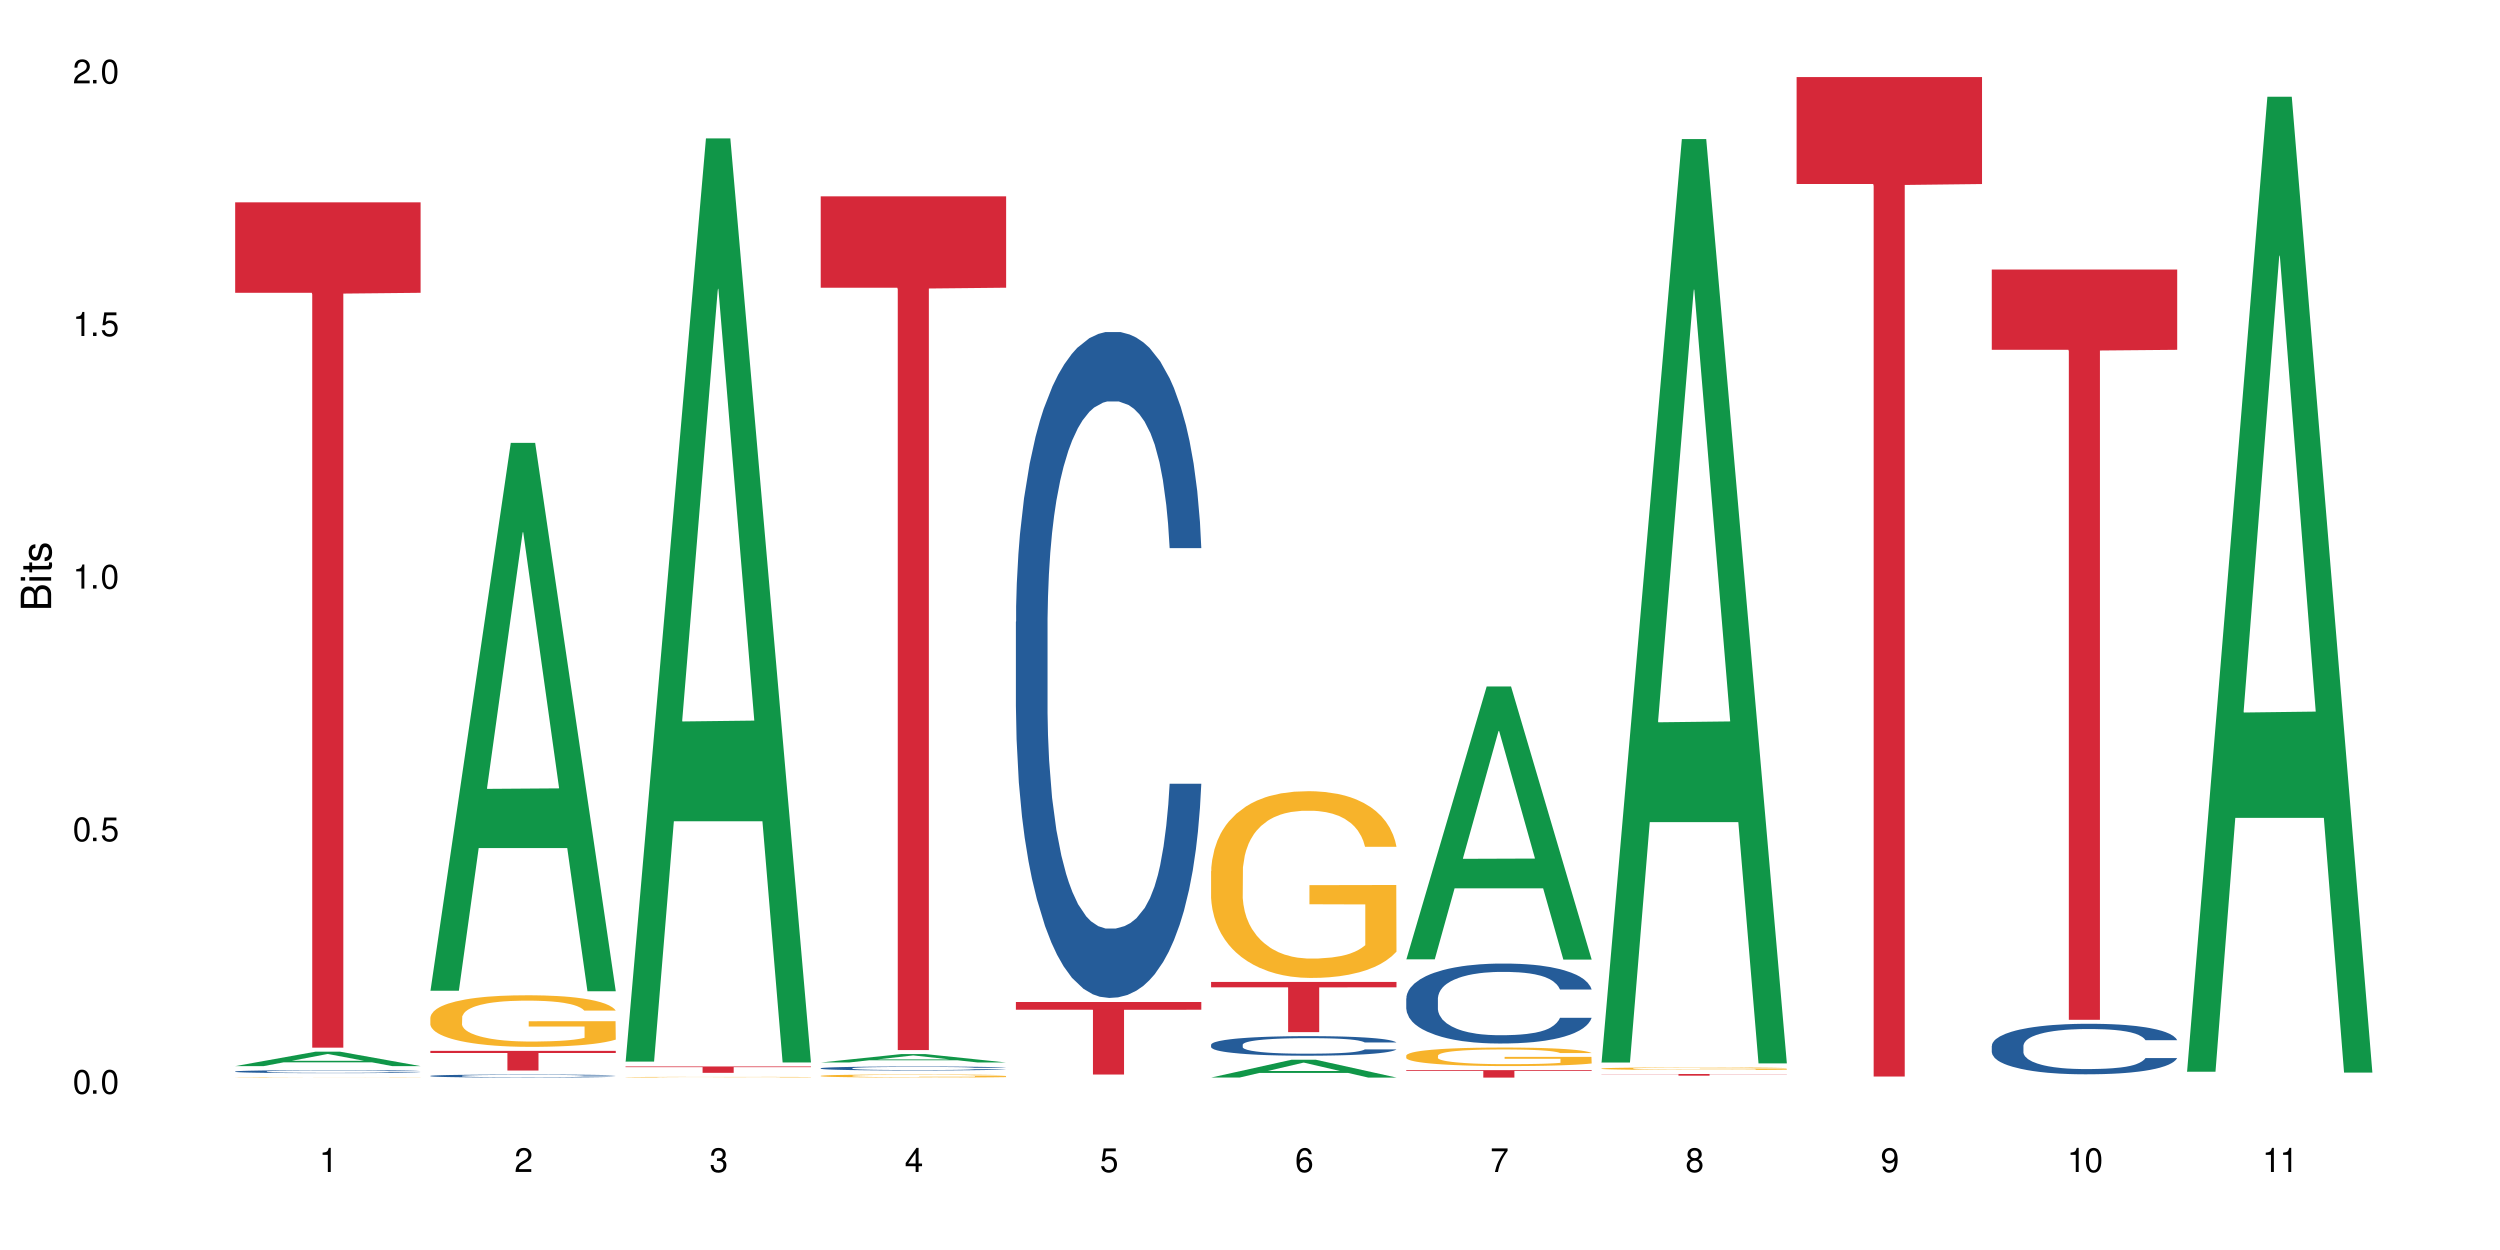 <?xml version="1.0" encoding="UTF-8"?>
<svg xmlns="http://www.w3.org/2000/svg" xmlns:xlink="http://www.w3.org/1999/xlink" width="720" height="360" viewBox="0 0 720 360">
<defs>
<g>
<g id="glyph-0-0">
</g>
<g id="glyph-0-1">
<path d="M 2.641 -6.938 C 2 -6.938 1.422 -6.656 1.078 -6.172 C 0.641 -5.562 0.406 -4.641 0.406 -3.359 C 0.406 -1.016 1.188 0.219 2.641 0.219 C 4.078 0.219 4.859 -1.016 4.859 -3.297 C 4.859 -4.641 4.656 -5.547 4.203 -6.172 C 3.844 -6.656 3.281 -6.938 2.641 -6.938 Z M 2.641 -6.188 C 3.547 -6.188 4 -5.25 4 -3.375 C 4 -1.406 3.562 -0.484 2.625 -0.484 C 1.734 -0.484 1.281 -1.438 1.281 -3.344 C 1.281 -5.25 1.734 -6.188 2.641 -6.188 Z M 2.641 -6.188 "/>
</g>
<g id="glyph-0-2">
<path d="M 1.828 -1 L 0.828 -1 L 0.828 0 L 1.828 0 Z M 1.828 -1 "/>
</g>
<g id="glyph-0-3">
<path d="M 4.562 -6.797 L 1.062 -6.797 L 0.547 -3.094 L 1.328 -3.094 C 1.719 -3.562 2.047 -3.734 2.578 -3.734 C 3.484 -3.734 4.062 -3.109 4.062 -2.094 C 4.062 -1.125 3.484 -0.531 2.578 -0.531 C 1.828 -0.531 1.375 -0.906 1.188 -1.672 L 0.328 -1.672 C 0.453 -1.109 0.547 -0.844 0.75 -0.594 C 1.125 -0.078 1.828 0.219 2.594 0.219 C 3.969 0.219 4.922 -0.781 4.922 -2.219 C 4.922 -3.562 4.031 -4.484 2.719 -4.484 C 2.25 -4.484 1.859 -4.359 1.469 -4.062 L 1.734 -5.969 L 4.562 -5.969 Z M 4.562 -6.797 "/>
</g>
<g id="glyph-0-4">
<path d="M 2.484 -4.938 L 2.484 0 L 3.328 0 L 3.328 -6.938 L 2.766 -6.938 C 2.469 -5.875 2.281 -5.734 0.984 -5.562 L 0.984 -4.938 Z M 2.484 -4.938 "/>
</g>
<g id="glyph-0-5">
<path d="M 4.859 -0.828 L 1.281 -0.828 C 1.359 -1.406 1.672 -1.781 2.5 -2.281 L 3.469 -2.828 C 4.406 -3.344 4.906 -4.062 4.906 -4.906 C 4.906 -5.484 4.672 -6.031 4.266 -6.406 C 3.859 -6.766 3.375 -6.938 2.719 -6.938 C 1.859 -6.938 1.219 -6.625 0.844 -6.031 C 0.609 -5.672 0.5 -5.234 0.484 -4.531 L 1.328 -4.531 C 1.359 -5.016 1.406 -5.281 1.531 -5.516 C 1.75 -5.938 2.188 -6.203 2.703 -6.203 C 3.469 -6.203 4.031 -5.641 4.031 -4.891 C 4.031 -4.344 3.719 -3.859 3.125 -3.516 L 2.234 -3 C 0.812 -2.172 0.406 -1.531 0.328 -0.016 L 4.859 -0.016 Z M 4.859 -0.828 "/>
</g>
<g id="glyph-0-6">
<path d="M 2.125 -3.188 L 2.578 -3.188 C 3.5 -3.188 3.984 -2.766 3.984 -1.922 C 3.984 -1.062 3.469 -0.531 2.594 -0.531 C 1.656 -0.531 1.203 -1 1.156 -2.016 L 0.312 -2.016 C 0.344 -1.453 0.438 -1.094 0.609 -0.781 C 0.953 -0.109 1.625 0.219 2.547 0.219 C 3.953 0.219 4.859 -0.625 4.859 -1.938 C 4.859 -2.828 4.516 -3.297 3.703 -3.594 C 4.344 -3.844 4.656 -4.328 4.656 -5.031 C 4.656 -6.219 3.875 -6.938 2.578 -6.938 C 1.203 -6.938 0.484 -6.172 0.453 -4.703 L 1.297 -4.703 C 1.312 -5.125 1.344 -5.359 1.453 -5.578 C 1.641 -5.969 2.062 -6.203 2.594 -6.203 C 3.344 -6.203 3.797 -5.75 3.797 -5 C 3.797 -4.516 3.609 -4.219 3.25 -4.047 C 3.016 -3.953 2.703 -3.922 2.125 -3.906 Z M 2.125 -3.188 "/>
</g>
<g id="glyph-0-7">
<path d="M 3.141 -1.672 L 3.141 0 L 3.984 0 L 3.984 -1.672 L 4.984 -1.672 L 4.984 -2.438 L 3.984 -2.438 L 3.984 -6.938 L 3.359 -6.938 L 0.266 -2.578 L 0.266 -1.672 Z M 3.141 -2.438 L 1 -2.438 L 3.141 -5.5 Z M 3.141 -2.438 "/>
</g>
<g id="glyph-0-8">
<path d="M 4.781 -5.125 C 4.609 -6.266 3.891 -6.938 2.844 -6.938 C 2.094 -6.938 1.422 -6.578 1.031 -5.953 C 0.594 -5.266 0.406 -4.422 0.406 -3.172 C 0.406 -2 0.578 -1.25 0.984 -0.641 C 1.359 -0.078 1.953 0.219 2.703 0.219 C 3.984 0.219 4.922 -0.75 4.922 -2.094 C 4.922 -3.375 4.062 -4.281 2.844 -4.281 C 2.172 -4.281 1.641 -4.031 1.281 -3.516 C 1.281 -5.234 1.828 -6.188 2.797 -6.188 C 3.391 -6.188 3.797 -5.797 3.938 -5.125 Z M 2.734 -3.531 C 3.547 -3.531 4.062 -2.953 4.062 -2.031 C 4.062 -1.156 3.484 -0.531 2.703 -0.531 C 1.922 -0.531 1.328 -1.188 1.328 -2.078 C 1.328 -2.938 1.906 -3.531 2.734 -3.531 Z M 2.734 -3.531 "/>
</g>
<g id="glyph-0-9">
<path d="M 4.984 -6.797 L 0.438 -6.797 L 0.438 -5.969 L 4.109 -5.969 C 2.5 -3.656 1.828 -2.234 1.328 0 L 2.219 0 C 2.594 -2.172 3.453 -4.047 4.984 -6.094 Z M 4.984 -6.797 "/>
</g>
<g id="glyph-0-10">
<path d="M 3.75 -3.656 C 4.469 -4.094 4.688 -4.438 4.688 -5.078 C 4.688 -6.172 3.844 -6.938 2.641 -6.938 C 1.438 -6.938 0.594 -6.172 0.594 -5.094 C 0.594 -4.438 0.812 -4.094 1.516 -3.656 C 0.734 -3.266 0.359 -2.703 0.359 -1.922 C 0.359 -0.656 1.281 0.219 2.641 0.219 C 3.984 0.219 4.922 -0.656 4.922 -1.922 C 4.922 -2.703 4.531 -3.266 3.75 -3.656 Z M 2.641 -6.188 C 3.359 -6.188 3.812 -5.75 3.812 -5.062 C 3.812 -4.406 3.344 -3.984 2.641 -3.984 C 1.922 -3.984 1.453 -4.406 1.453 -5.078 C 1.453 -5.75 1.922 -6.188 2.641 -6.188 Z M 2.641 -3.266 C 3.484 -3.266 4.062 -2.719 4.062 -1.906 C 4.062 -1.078 3.484 -0.531 2.625 -0.531 C 1.797 -0.531 1.219 -1.094 1.219 -1.906 C 1.219 -2.719 1.781 -3.266 2.641 -3.266 Z M 2.641 -3.266 "/>
</g>
<g id="glyph-0-11">
<path d="M 0.516 -1.578 C 0.672 -0.453 1.406 0.219 2.438 0.219 C 3.188 0.219 3.859 -0.141 4.266 -0.766 C 4.688 -1.453 4.891 -2.297 4.891 -3.547 C 4.891 -4.719 4.703 -5.453 4.312 -6.078 C 3.938 -6.641 3.344 -6.938 2.594 -6.938 C 1.297 -6.938 0.359 -5.969 0.359 -4.625 C 0.359 -3.344 1.234 -2.453 2.453 -2.453 C 3.094 -2.453 3.578 -2.672 4.016 -3.203 C 4 -1.484 3.469 -0.531 2.5 -0.531 C 1.906 -0.531 1.484 -0.906 1.359 -1.578 Z M 2.578 -6.203 C 3.375 -6.203 3.969 -5.531 3.969 -4.641 C 3.969 -3.797 3.391 -3.188 2.547 -3.188 C 1.734 -3.188 1.234 -3.766 1.234 -4.688 C 1.234 -5.562 1.797 -6.203 2.578 -6.203 Z M 2.578 -6.203 "/>
</g>
<g id="glyph-1-0">
</g>
<g id="glyph-1-1">
<path d="M 0 -0.953 L 0 -4.891 C 0 -5.719 -0.234 -6.344 -0.734 -6.797 C -1.188 -7.234 -1.812 -7.469 -2.5 -7.469 C -3.547 -7.469 -4.188 -7 -4.625 -5.875 C -4.984 -6.688 -5.625 -7.094 -6.531 -7.094 C -7.172 -7.094 -7.734 -6.859 -8.141 -6.391 C -8.562 -5.922 -8.75 -5.344 -8.75 -4.5 L -8.75 -0.953 Z M -4.984 -2.062 L -7.766 -2.062 L -7.766 -4.219 C -7.766 -4.844 -7.688 -5.203 -7.453 -5.5 C -7.219 -5.812 -6.859 -5.969 -6.375 -5.969 C -5.891 -5.969 -5.531 -5.812 -5.297 -5.5 C -5.062 -5.203 -4.984 -4.844 -4.984 -4.219 Z M -0.984 -2.062 L -4 -2.062 L -4 -4.781 C -4 -5.766 -3.438 -6.359 -2.484 -6.359 C -1.547 -6.359 -0.984 -5.766 -0.984 -4.781 Z M -0.984 -2.062 "/>
</g>
<g id="glyph-1-2">
<path d="M -6.281 -1.797 L -6.281 -0.797 L 0 -0.797 L 0 -1.797 Z M -8.75 -1.797 L -8.75 -0.797 L -7.484 -0.797 L -7.484 -1.797 Z M -8.75 -1.797 "/>
</g>
<g id="glyph-1-3">
<path d="M -6.281 -3.047 L -6.281 -2.016 L -8.016 -2.016 L -8.016 -1.016 L -6.281 -1.016 L -6.281 -0.172 L -5.469 -0.172 L -5.469 -1.016 L -0.719 -1.016 C -0.078 -1.016 0.281 -1.453 0.281 -2.234 C 0.281 -2.5 0.25 -2.719 0.188 -3.047 L -0.641 -3.047 C -0.609 -2.906 -0.594 -2.766 -0.594 -2.562 C -0.594 -2.141 -0.719 -2.016 -1.156 -2.016 L -5.469 -2.016 L -5.469 -3.047 Z M -6.281 -3.047 "/>
</g>
<g id="glyph-1-4">
<path d="M -4.531 -5.25 C -5.766 -5.25 -6.469 -4.422 -6.469 -2.969 C -6.469 -1.516 -5.719 -0.562 -4.547 -0.562 C -3.562 -0.562 -3.094 -1.062 -2.734 -2.562 L -2.516 -3.484 C -2.344 -4.188 -2.094 -4.469 -1.641 -4.469 C -1.047 -4.469 -0.641 -3.875 -0.641 -3 C -0.641 -2.453 -0.797 -2 -1.062 -1.75 C -1.25 -1.594 -1.422 -1.531 -1.875 -1.469 L -1.875 -0.406 C -0.422 -0.453 0.281 -1.266 0.281 -2.922 C 0.281 -4.5 -0.5 -5.516 -1.719 -5.516 C -2.656 -5.516 -3.172 -4.984 -3.469 -3.734 L -3.703 -2.766 C -3.891 -1.953 -4.156 -1.609 -4.594 -1.609 C -5.188 -1.609 -5.547 -2.125 -5.547 -2.938 C -5.547 -3.75 -5.203 -4.172 -4.531 -4.203 Z M -4.531 -5.25 "/>
</g>
</g>
</defs>
<rect x="-72" y="-36" width="864" height="432" fill="rgb(100%, 100%, 100%)" fill-opacity="1"/>
<path fill-rule="nonzero" fill="rgb(6.275%, 58.824%, 28.235%)" fill-opacity="1" d="M 67.73 307.039 L 67.789 307.035 L 90.895 302.879 L 97.91 302.879 L 121.133 307.043 L 112.973 307.043 L 107.152 305.957 L 81.652 305.957 L 75.945 307.039 L 67.73 307.039 L 84.105 305.508 L 104.816 305.504 L 94.488 303.559 L 94.375 303.555 L 94.262 303.566 L 84.047 305.504 L 84.105 305.508 Z M 67.73 307.039 "/>
<path fill-rule="nonzero" fill="rgb(14.51%, 36.078%, 60%)" fill-opacity="1" d="M 67.73 308.578 L 67.797 308.578 L 67.797 308.559 L 67.992 308.531 L 68.449 308.492 L 68.902 308.465 L 70.074 308.418 L 71.703 308.371 L 73.398 308.34 L 74.633 308.316 L 75.742 308.301 L 78.281 308.273 L 79.91 308.258 L 81.668 308.242 L 83.816 308.23 L 85.379 308.223 L 88.895 308.211 L 91.5 308.203 L 93.52 308.199 L 97.883 308.199 L 100.488 308.203 L 102.375 308.207 L 104.461 308.215 L 106.219 308.223 L 109.281 308.238 L 112.016 308.262 L 113.254 308.273 L 115.207 308.301 L 116.703 308.324 L 117.746 308.344 L 118.918 308.371 L 119.961 308.41 L 120.742 308.449 L 121.133 308.484 L 112.016 308.484 L 111.559 308.453 L 111.039 308.426 L 110.062 308.395 L 109.086 308.371 L 107.715 308.348 L 106.48 308.332 L 104.785 308.316 L 103.289 308.309 L 101.727 308.301 L 100.227 308.297 L 97.363 308.293 L 92.805 308.293 L 90.262 308.301 L 88.895 308.305 L 86.941 308.316 L 85.574 308.328 L 83.945 308.344 L 82.84 308.355 L 81.473 308.375 L 80.496 308.395 L 79.387 308.422 L 78.738 308.441 L 78.152 308.465 L 77.629 308.488 L 77.238 308.52 L 76.977 308.547 L 76.848 308.574 L 76.848 308.699 L 76.977 308.727 L 77.305 308.762 L 78.152 308.809 L 79.387 308.852 L 80.82 308.887 L 82.188 308.91 L 82.969 308.922 L 84.012 308.934 L 85.641 308.949 L 87.984 308.965 L 89.352 308.973 L 91.438 308.977 L 93.586 308.98 L 96.449 308.98 L 98.988 308.977 L 100.684 308.973 L 102.441 308.969 L 104.852 308.953 L 106.348 308.941 L 107.652 308.926 L 108.629 308.91 L 109.281 308.898 L 110.258 308.875 L 111.039 308.848 L 111.625 308.82 L 112.016 308.793 L 121.133 308.793 L 120.742 308.824 L 120.156 308.855 L 119.57 308.879 L 118.656 308.906 L 117.613 308.93 L 116.117 308.957 L 114.879 308.977 L 113.254 308.996 L 111.754 309.012 L 110.125 309.023 L 107.715 309.039 L 106.152 309.047 L 104.461 309.055 L 102.441 309.062 L 99.902 309.066 L 97.168 309.07 L 91.891 309.07 L 89.871 309.066 L 87.203 309.059 L 83.883 309.047 L 81.473 309.031 L 79.582 309.016 L 77.957 309 L 76.133 308.977 L 73.789 308.941 L 72.355 308.914 L 71.379 308.895 L 70.27 308.863 L 69.488 308.836 L 68.578 308.789 L 67.926 308.734 L 67.73 308.691 Z M 67.73 308.578 "/>
<path fill-rule="nonzero" fill="rgb(96.863%, 70.196%, 16.863%)" fill-opacity="1" d="M 67.73 310.277 L 67.797 310.277 L 67.797 310.273 L 68.055 310.27 L 68.707 310.262 L 69.555 310.258 L 70.465 310.254 L 71.051 310.25 L 72.027 310.25 L 72.875 310.246 L 75.023 310.242 L 77.762 310.238 L 79.258 310.234 L 83.359 310.234 L 84.469 310.23 L 106.285 310.23 L 107.91 310.234 L 111.688 310.234 L 113.645 310.238 L 115.207 310.242 L 116.77 310.242 L 118.07 310.246 L 119.18 310.25 L 120.156 310.254 L 120.742 310.258 L 121.133 310.262 L 112.078 310.262 L 111.559 310.258 L 110.973 310.254 L 109.996 310.254 L 108.043 310.246 L 106.219 310.246 L 104.656 310.242 L 87.66 310.242 L 85.836 310.246 L 84.078 310.246 L 82.125 310.25 L 80.82 310.254 L 80.105 310.254 L 79.191 310.258 L 78.543 310.262 L 77.824 310.266 L 77.434 310.266 L 76.914 310.273 L 76.848 310.293 L 77.043 310.297 L 77.434 310.301 L 77.957 310.305 L 78.738 310.309 L 79.52 310.309 L 80.887 310.312 L 82.059 310.316 L 82.969 310.32 L 85.445 310.32 L 87.137 310.324 L 88.895 310.324 L 91.047 310.328 L 104.98 310.328 L 106.676 310.324 L 110.125 310.324 L 111.039 310.32 L 112.145 310.32 L 112.145 310.297 L 96.059 310.297 L 96.059 310.285 L 121.066 310.285 L 121.133 310.324 L 119.766 310.328 L 118.07 310.328 L 116.441 310.332 L 114.75 310.332 L 112.34 310.336 L 107.391 310.336 L 104.656 310.34 L 90.719 310.34 L 88.441 310.336 L 84.273 310.336 L 81.668 310.332 L 79.973 310.332 L 78.215 310.328 L 76.457 310.328 L 74.895 310.324 L 73.852 310.32 L 72.812 310.32 L 71.703 310.316 L 70.66 310.312 L 69.879 310.309 L 69.164 310.305 L 68.645 310.305 L 67.859 310.293 L 67.73 310.293 Z M 67.73 310.277 "/>
<path fill-rule="nonzero" fill="rgb(83.922%, 15.686%, 22.353%)" fill-opacity="1" d="M 67.73 58.266 L 121.133 58.266 L 121.133 84.324 L 98.875 84.555 L 98.875 301.719 L 89.922 301.719 L 89.922 84.781 L 89.793 84.324 L 67.73 84.324 Z M 67.73 58.266 "/>
<path fill-rule="nonzero" fill="rgb(6.275%, 58.824%, 28.235%)" fill-opacity="1" d="M 123.941 285.332 L 124 285.184 L 147.105 127.539 L 154.125 127.539 L 177.344 285.48 L 169.184 285.48 L 163.367 244.25 L 137.863 244.25 L 132.156 285.332 L 123.941 285.332 L 140.316 227.195 L 161.027 227.047 L 150.699 153.344 L 150.586 153.195 L 150.473 153.641 L 140.258 227.047 L 140.316 227.195 Z M 123.941 285.332 "/>
<path fill-rule="nonzero" fill="rgb(14.51%, 36.078%, 60%)" fill-opacity="1" d="M 123.941 309.848 L 124.008 309.848 L 124.008 309.828 L 124.203 309.797 L 124.66 309.762 L 125.113 309.734 L 126.285 309.688 L 127.914 309.641 L 129.609 309.605 L 130.844 309.586 L 131.953 309.57 L 134.492 309.543 L 136.121 309.527 L 137.879 309.512 L 140.027 309.5 L 141.59 309.492 L 145.109 309.48 L 147.711 309.473 L 156.699 309.473 L 158.59 309.477 L 160.672 309.484 L 162.43 309.492 L 165.492 309.508 L 168.227 309.531 L 169.465 309.543 L 171.418 309.57 L 172.914 309.594 L 173.957 309.613 L 175.129 309.641 L 176.172 309.68 L 176.953 309.719 L 177.344 309.754 L 168.227 309.754 L 167.77 309.723 L 167.25 309.695 L 166.273 309.664 L 165.297 309.641 L 163.93 309.617 L 162.691 309.602 L 160.996 309.586 L 159.5 309.578 L 157.938 309.57 L 156.438 309.566 L 153.574 309.562 L 149.016 309.562 L 146.477 309.57 L 145.109 309.574 L 143.152 309.586 L 141.785 309.598 L 140.156 309.613 L 139.051 309.625 L 137.684 309.645 L 136.707 309.664 L 135.598 309.691 L 134.949 309.711 L 134.363 309.734 L 133.84 309.758 L 133.449 309.785 L 133.191 309.816 L 133.059 309.844 L 133.059 309.969 L 133.191 309.996 L 133.516 310.031 L 134.363 310.078 L 135.598 310.121 L 137.031 310.152 L 138.398 310.176 L 139.18 310.188 L 140.223 310.199 L 141.852 310.219 L 144.195 310.234 L 145.562 310.238 L 147.648 310.246 L 149.797 310.25 L 152.66 310.25 L 155.203 310.246 L 156.895 310.242 L 158.652 310.234 L 161.062 310.223 L 162.559 310.207 L 163.863 310.195 L 164.84 310.18 L 165.492 310.168 L 166.469 310.141 L 167.25 310.113 L 167.836 310.086 L 168.227 310.059 L 177.344 310.059 L 176.953 310.09 L 176.367 310.121 L 175.781 310.145 L 174.867 310.172 L 173.828 310.199 L 172.328 310.227 L 171.09 310.242 L 169.465 310.266 L 167.965 310.277 L 166.336 310.293 L 163.93 310.309 L 162.363 310.316 L 160.672 310.324 L 158.652 310.328 L 156.113 310.336 L 153.379 310.34 L 150.84 310.34 L 148.102 310.336 L 146.086 310.336 L 143.414 310.328 L 140.094 310.312 L 137.684 310.297 L 135.793 310.281 L 134.168 310.266 L 132.344 310.246 L 130 310.211 L 128.566 310.184 L 127.59 310.16 L 126.48 310.129 L 125.699 310.102 L 124.789 310.059 L 124.137 310 L 123.941 309.957 Z M 123.941 309.848 "/>
<path fill-rule="nonzero" fill="rgb(96.863%, 70.196%, 16.863%)" fill-opacity="1" d="M 123.941 293.004 L 124.008 292.988 L 124.008 292.719 L 124.27 292.105 L 124.918 291.266 L 125.766 290.574 L 126.676 290.031 L 127.266 289.746 L 128.242 289.34 L 129.086 289.039 L 131.234 288.43 L 133.973 287.859 L 135.469 287.613 L 137.164 287.383 L 139.57 287.125 L 140.68 287.031 L 144.066 286.812 L 147.906 286.68 L 152.141 286.637 L 154.094 286.652 L 156.766 286.703 L 160.41 286.855 L 162.496 286.988 L 164.125 287.125 L 165.816 287.301 L 167.902 287.574 L 169.855 287.898 L 171.418 288.227 L 172.98 288.633 L 174.281 289.066 L 175.391 289.543 L 176.367 290.113 L 176.953 290.586 L 177.344 291.062 L 168.293 291.062 L 167.77 290.586 L 167.184 290.219 L 166.207 289.773 L 165.23 289.445 L 164.254 289.188 L 162.43 288.836 L 160.867 288.617 L 158.914 288.43 L 157.023 288.305 L 154.875 288.227 L 153.574 288.199 L 150.121 288.199 L 146.996 288.293 L 145.172 288.402 L 143.871 288.512 L 142.047 288.715 L 140.941 288.875 L 140.289 288.984 L 138.336 289.406 L 137.031 289.785 L 136.316 290.043 L 135.402 290.453 L 134.754 290.816 L 134.035 291.359 L 133.645 291.77 L 133.125 292.691 L 133.059 295.133 L 133.254 295.648 L 133.645 296.207 L 134.168 296.695 L 134.949 297.211 L 135.73 297.605 L 137.098 298.133 L 138.27 298.488 L 139.18 298.719 L 140.941 299.086 L 141.656 299.207 L 143.348 299.449 L 145.109 299.641 L 147.258 299.805 L 148.883 299.887 L 151.488 299.953 L 154.812 299.953 L 158.719 299.871 L 161.191 299.762 L 162.887 299.652 L 163.992 299.559 L 165.359 299.41 L 166.336 299.273 L 167.25 299.125 L 168.355 298.895 L 168.355 295.648 L 152.27 295.637 L 152.27 294.117 L 177.277 294.102 L 177.344 299.41 L 175.977 299.777 L 174.281 300.129 L 172.656 300.402 L 170.961 300.633 L 168.551 300.891 L 166.598 301.051 L 163.602 301.242 L 160.867 301.363 L 158 301.445 L 155.461 301.488 L 152.465 301.5 L 149.797 301.473 L 146.93 301.391 L 144.652 301.281 L 142.566 301.148 L 140.484 300.973 L 137.879 300.688 L 136.188 300.453 L 134.426 300.172 L 132.668 299.832 L 131.105 299.465 L 130.062 299.18 L 129.023 298.852 L 127.914 298.445 L 126.871 297.984 L 126.09 297.562 L 125.375 297.09 L 124.855 296.641 L 124.332 296.031 L 124.074 295.543 L 123.941 295.121 Z M 123.941 293.004 "/>
<path fill-rule="nonzero" fill="rgb(83.922%, 15.686%, 22.353%)" fill-opacity="1" d="M 123.941 302.656 L 177.344 302.656 L 177.344 303.262 L 155.086 303.27 L 155.086 308.312 L 146.133 308.312 L 146.133 303.273 L 146.004 303.262 L 123.941 303.262 Z M 123.941 302.656 "/>
<path fill-rule="nonzero" fill="rgb(6.275%, 58.824%, 28.235%)" fill-opacity="1" d="M 180.152 305.734 L 180.211 305.484 L 203.316 39.863 L 210.336 39.863 L 233.555 305.984 L 225.395 305.984 L 219.578 236.516 L 194.074 236.516 L 188.371 305.734 L 180.152 305.734 L 196.527 207.781 L 217.238 207.531 L 206.91 83.34 L 206.797 83.09 L 206.684 83.84 L 196.473 207.531 L 196.527 207.781 Z M 180.152 305.734 "/>
<path fill-rule="nonzero" fill="rgb(96.863%, 70.196%, 16.863%)" fill-opacity="1" d="M 180.152 310.223 L 180.219 310.223 L 180.219 310.219 L 180.48 310.211 L 181.129 310.199 L 181.977 310.188 L 182.891 310.184 L 183.477 310.18 L 184.453 310.172 L 185.297 310.168 L 187.449 310.16 L 190.184 310.152 L 191.68 310.148 L 193.375 310.145 L 195.785 310.141 L 196.891 310.141 L 200.277 310.137 L 216.621 310.137 L 218.707 310.141 L 220.336 310.141 L 222.027 310.145 L 224.113 310.148 L 226.066 310.152 L 227.629 310.156 L 229.191 310.164 L 230.492 310.168 L 231.602 310.176 L 232.578 310.184 L 233.164 310.191 L 233.555 310.195 L 224.504 310.195 L 223.98 310.191 L 223.395 310.184 L 220.465 310.172 L 218.641 310.164 L 217.078 310.164 L 215.125 310.16 L 213.238 310.16 L 211.086 310.156 L 203.207 310.156 L 201.383 310.16 L 200.082 310.16 L 198.258 310.164 L 197.152 310.168 L 196.5 310.168 L 194.547 310.172 L 193.242 310.18 L 192.527 310.184 L 191.617 310.188 L 190.965 310.191 L 190.246 310.199 L 189.855 310.207 L 189.336 310.219 L 189.27 310.25 L 189.465 310.258 L 189.855 310.266 L 190.379 310.273 L 191.16 310.281 L 191.941 310.285 L 193.309 310.293 L 194.48 310.297 L 195.395 310.301 L 197.152 310.305 L 197.867 310.309 L 199.562 310.312 L 201.32 310.312 L 203.469 310.316 L 217.402 310.316 L 219.098 310.312 L 220.203 310.312 L 221.57 310.309 L 222.551 310.309 L 223.461 310.305 L 224.566 310.305 L 224.566 310.258 L 208.484 310.258 L 208.484 310.238 L 233.488 310.238 L 233.555 310.309 L 232.188 310.316 L 230.492 310.32 L 228.867 310.324 L 227.172 310.328 L 224.762 310.332 L 222.809 310.332 L 219.812 310.336 L 217.078 310.336 L 214.215 310.34 L 206.008 310.34 L 203.141 310.336 L 198.777 310.336 L 196.695 310.332 L 194.09 310.328 L 192.398 310.324 L 190.641 310.32 L 188.879 310.316 L 187.316 310.312 L 186.277 310.309 L 185.234 310.305 L 184.125 310.297 L 183.086 310.289 L 182.305 310.285 L 181.586 310.277 L 181.066 310.273 L 180.543 310.266 L 180.285 310.258 L 180.152 310.25 Z M 180.152 310.223 "/>
<path fill-rule="nonzero" fill="rgb(83.922%, 15.686%, 22.353%)" fill-opacity="1" d="M 180.152 307.141 L 233.555 307.141 L 233.555 307.34 L 211.301 307.34 L 211.301 308.977 L 202.344 308.977 L 202.344 307.34 L 180.152 307.34 Z M 180.152 307.141 "/>
<path fill-rule="nonzero" fill="rgb(6.275%, 58.824%, 28.235%)" fill-opacity="1" d="M 236.367 305.992 L 236.422 305.992 L 259.527 303.578 L 266.547 303.578 L 289.766 305.996 L 281.609 305.996 L 275.789 305.363 L 250.285 305.363 L 244.582 305.992 L 236.367 305.992 L 252.738 305.102 L 273.449 305.102 L 263.121 303.973 L 263.008 303.969 L 262.895 303.977 L 252.684 305.102 L 252.738 305.102 Z M 236.367 305.992 "/>
<path fill-rule="nonzero" fill="rgb(14.51%, 36.078%, 60%)" fill-opacity="1" d="M 236.367 307.648 L 236.43 307.648 L 236.43 307.625 L 236.625 307.586 L 237.082 307.535 L 237.539 307.5 L 238.711 307.438 L 240.34 307.379 L 242.031 307.332 L 243.27 307.305 L 244.375 307.285 L 246.914 307.246 L 248.543 307.227 L 250.301 307.207 L 252.449 307.191 L 254.016 307.18 L 257.531 307.164 L 260.137 307.156 L 262.152 307.152 L 266.516 307.152 L 269.121 307.156 L 271.012 307.164 L 273.094 307.172 L 274.852 307.18 L 277.914 307.203 L 280.648 307.234 L 281.887 307.25 L 283.84 307.281 L 285.34 307.312 L 286.379 307.34 L 287.551 307.379 L 288.594 307.426 L 289.375 307.48 L 289.766 307.523 L 280.648 307.523 L 280.191 307.48 L 279.672 307.449 L 278.695 307.406 L 277.719 307.375 L 276.352 307.348 L 275.113 307.328 L 273.422 307.309 L 271.922 307.293 L 270.359 307.285 L 268.863 307.277 L 265.996 307.273 L 261.438 307.273 L 258.898 307.281 L 257.531 307.289 L 255.578 307.305 L 254.211 307.316 L 252.582 307.34 L 251.473 307.355 L 250.105 307.383 L 249.129 307.406 L 248.023 307.441 L 247.371 307.469 L 246.785 307.496 L 246.266 307.531 L 245.875 307.57 L 245.613 307.609 L 245.484 307.645 L 245.484 307.809 L 245.613 307.844 L 245.938 307.887 L 246.785 307.953 L 248.023 308.008 L 249.457 308.051 L 250.824 308.082 L 251.605 308.098 L 252.645 308.113 L 254.273 308.133 L 256.617 308.156 L 257.984 308.164 L 260.07 308.172 L 262.219 308.176 L 265.086 308.176 L 267.625 308.172 L 269.316 308.168 L 271.074 308.16 L 273.484 308.141 L 274.984 308.125 L 276.285 308.105 L 277.262 308.086 L 277.914 308.066 L 278.891 308.035 L 279.672 308 L 280.258 307.965 L 280.648 307.93 L 289.766 307.93 L 289.375 307.969 L 288.789 308.012 L 288.203 308.039 L 287.293 308.078 L 286.25 308.109 L 284.75 308.145 L 283.516 308.172 L 281.887 308.195 L 280.387 308.215 L 278.762 308.234 L 276.352 308.254 L 274.789 308.266 L 273.094 308.273 L 271.074 308.281 L 268.535 308.289 L 265.801 308.293 L 263.262 308.297 L 260.527 308.293 L 258.508 308.289 L 255.836 308.281 L 252.516 308.262 L 250.105 308.242 L 248.219 308.223 L 246.59 308.199 L 244.766 308.172 L 242.422 308.125 L 240.988 308.09 L 240.012 308.062 L 238.906 308.02 L 238.125 307.984 L 237.211 307.926 L 236.562 307.852 L 236.367 307.793 Z M 236.367 307.648 "/>
<path fill-rule="nonzero" fill="rgb(96.863%, 70.196%, 16.863%)" fill-opacity="1" d="M 236.367 309.832 L 236.43 309.832 L 236.43 309.816 L 236.691 309.777 L 237.344 309.73 L 238.188 309.688 L 239.102 309.656 L 239.688 309.637 L 240.664 309.613 L 241.512 309.598 L 243.66 309.559 L 246.395 309.527 L 247.891 309.512 L 249.586 309.496 L 251.996 309.48 L 253.102 309.477 L 256.488 309.465 L 260.332 309.453 L 266.516 309.453 L 269.188 309.457 L 272.836 309.465 L 274.918 309.473 L 276.547 309.48 L 278.238 309.492 L 280.324 309.508 L 282.277 309.527 L 283.84 309.547 L 285.402 309.57 L 286.707 309.598 L 287.812 309.625 L 288.789 309.66 L 289.375 309.688 L 289.766 309.715 L 280.715 309.715 L 280.191 309.688 L 279.605 309.668 L 278.629 309.641 L 277.652 309.621 L 276.676 309.605 L 274.852 309.582 L 273.289 309.57 L 271.336 309.559 L 269.449 309.551 L 267.301 309.547 L 262.543 309.547 L 259.418 309.551 L 257.594 309.559 L 256.293 309.562 L 254.469 309.578 L 253.363 309.586 L 252.711 309.594 L 250.758 309.617 L 249.457 309.641 L 248.738 309.656 L 247.828 309.68 L 247.176 309.703 L 246.461 309.734 L 246.07 309.758 L 245.547 309.812 L 245.484 309.961 L 245.68 309.988 L 246.07 310.023 L 246.59 310.051 L 247.371 310.082 L 248.152 310.105 L 249.52 310.137 L 250.691 310.16 L 251.605 310.172 L 253.363 310.195 L 254.078 310.203 L 255.773 310.219 L 257.531 310.227 L 259.68 310.238 L 261.309 310.242 L 263.914 310.246 L 267.234 310.246 L 271.141 310.242 L 273.617 310.234 L 275.309 310.23 L 276.418 310.223 L 277.785 310.215 L 278.762 310.207 L 279.672 310.199 L 280.781 310.184 L 280.781 309.988 L 264.695 309.988 L 264.695 309.898 L 289.699 309.898 L 289.766 310.215 L 288.398 310.234 L 286.707 310.258 L 285.078 310.273 L 283.383 310.289 L 280.977 310.301 L 279.02 310.312 L 276.023 310.324 L 273.289 310.332 L 270.426 310.336 L 267.887 310.34 L 264.891 310.34 L 262.219 310.336 L 259.355 310.332 L 257.074 310.324 L 254.992 310.316 L 252.906 310.309 L 250.301 310.289 L 248.609 310.277 L 245.094 310.238 L 243.527 310.219 L 242.488 310.199 L 241.445 310.18 L 240.34 310.156 L 239.297 310.129 L 238.516 310.105 L 237.797 310.074 L 237.277 310.051 L 236.758 310.012 L 236.496 309.984 L 236.367 309.957 Z M 236.367 309.832 "/>
<path fill-rule="nonzero" fill="rgb(83.922%, 15.686%, 22.353%)" fill-opacity="1" d="M 236.367 56.539 L 289.766 56.539 L 289.766 82.859 L 267.512 83.09 L 267.512 302.418 L 258.555 302.418 L 258.555 83.32 L 258.426 82.859 L 236.367 82.859 Z M 236.367 56.539 "/>
<path fill-rule="nonzero" fill="rgb(14.51%, 36.078%, 60%)" fill-opacity="1" d="M 292.578 179.078 L 292.641 178.902 L 292.641 174.695 L 292.836 168.031 L 293.293 159.617 L 293.75 153.832 L 294.922 143.492 L 296.551 133.5 L 298.242 125.785 L 299.48 121.227 L 300.586 117.723 L 303.125 111.234 L 304.754 107.906 L 306.512 104.926 L 308.664 101.945 L 310.227 100.191 L 313.742 97.387 L 316.348 96.16 L 318.367 95.633 L 322.73 95.633 L 325.332 96.336 L 327.223 97.211 L 329.305 98.613 L 331.066 100.191 L 334.125 104.047 L 336.859 108.957 L 338.098 111.762 L 340.051 117.195 L 341.551 122.453 L 342.59 127.012 L 343.762 133.5 L 344.805 141.387 L 345.586 150.328 L 345.977 157.867 L 336.859 157.867 L 336.406 150.852 L 335.883 145.418 L 334.906 138.23 L 333.93 133.148 L 332.562 128.062 L 331.324 124.734 L 329.633 121.402 L 328.133 119.301 L 326.57 117.723 L 325.074 116.668 L 322.207 115.617 L 318.887 115.617 L 317.648 115.969 L 315.109 117.371 L 313.742 118.598 L 311.789 121.051 L 310.422 123.332 L 308.793 126.836 L 307.684 129.816 L 306.316 134.375 L 305.34 138.406 L 304.234 144.191 L 303.582 148.574 L 302.996 153.484 L 302.477 159.27 L 302.086 165.402 L 301.824 171.891 L 301.695 178.199 L 301.695 205.371 L 301.824 211.684 L 302.148 219.043 L 302.996 229.738 L 304.234 239.027 L 305.668 246.391 L 307.035 251.652 L 307.816 254.105 L 308.859 256.91 L 310.484 260.414 L 312.832 263.922 L 314.199 265.324 L 316.281 266.727 L 318.43 267.426 L 321.297 267.426 L 323.836 266.727 L 325.527 265.852 L 327.289 264.449 L 329.695 261.469 L 331.195 258.664 L 332.496 255.332 L 333.473 252 L 334.125 249.195 L 335.102 243.762 L 335.883 237.801 L 336.469 231.668 L 336.859 225.707 L 345.977 225.707 L 345.586 232.719 L 345 239.555 L 344.414 244.641 L 343.504 250.773 L 342.461 256.207 L 340.965 262.344 L 339.727 266.375 L 338.098 270.758 L 336.602 274.09 L 334.973 277.07 L 332.562 280.574 L 331 282.328 L 329.305 283.906 L 327.289 285.309 L 324.746 286.535 L 322.012 287.238 L 319.473 287.41 L 316.738 287.062 L 314.719 286.359 L 312.047 284.781 L 308.727 281.625 L 306.316 278.297 L 304.43 274.965 L 302.801 271.461 L 300.977 266.727 L 298.633 259.012 L 297.199 253.055 L 296.223 248.145 L 295.117 241.309 L 294.336 235.172 L 293.422 225.355 L 292.773 212.91 L 292.578 203.27 Z M 292.578 179.078 "/>
<path fill-rule="nonzero" fill="rgb(83.922%, 15.686%, 22.353%)" fill-opacity="1" d="M 292.578 288.57 L 345.977 288.57 L 345.977 290.809 L 323.723 290.828 L 323.723 309.473 L 314.77 309.473 L 314.77 290.848 L 314.637 290.809 L 292.578 290.809 Z M 292.578 288.57 "/>
<path fill-rule="nonzero" fill="rgb(6.275%, 58.824%, 28.235%)" fill-opacity="1" d="M 348.789 310.336 L 348.844 310.328 L 371.953 305.203 L 378.969 305.203 L 402.188 310.34 L 394.031 310.34 L 388.211 309 L 362.711 309 L 357.004 310.336 L 348.789 310.336 L 365.164 308.445 L 385.871 308.441 L 375.547 306.043 L 375.434 306.039 L 375.316 306.055 L 365.105 308.441 L 365.164 308.445 Z M 348.789 310.336 "/>
<path fill-rule="nonzero" fill="rgb(14.51%, 36.078%, 60%)" fill-opacity="1" d="M 348.789 300.863 L 348.852 300.859 L 348.852 300.734 L 349.051 300.539 L 349.504 300.289 L 349.961 300.121 L 351.133 299.816 L 352.762 299.523 L 354.453 299.297 L 355.691 299.16 L 356.797 299.059 L 359.34 298.867 L 360.965 298.77 L 362.727 298.684 L 364.875 298.594 L 366.438 298.543 L 369.953 298.461 L 372.559 298.426 L 374.578 298.41 L 378.941 298.41 L 381.547 298.43 L 383.434 298.457 L 385.52 298.496 L 387.277 298.543 L 390.336 298.656 L 393.07 298.801 L 394.309 298.883 L 396.262 299.043 L 397.762 299.199 L 398.805 299.332 L 399.977 299.523 L 401.016 299.754 L 401.797 300.016 L 402.188 300.238 L 393.07 300.238 L 392.617 300.031 L 392.094 299.875 L 391.117 299.66 L 390.141 299.512 L 388.773 299.363 L 387.535 299.266 L 385.844 299.168 L 384.344 299.105 L 382.781 299.059 L 381.285 299.027 L 378.418 298.996 L 375.098 298.996 L 373.859 299.008 L 371.32 299.047 L 369.953 299.086 L 368 299.156 L 366.633 299.223 L 365.004 299.328 L 363.898 299.414 L 362.531 299.547 L 361.551 299.668 L 360.445 299.836 L 359.793 299.965 L 359.207 300.109 L 358.688 300.281 L 358.297 300.461 L 358.035 300.652 L 357.906 300.836 L 357.906 301.637 L 358.035 301.82 L 358.363 302.039 L 359.207 302.352 L 360.445 302.625 L 361.879 302.84 L 363.246 302.996 L 364.027 303.066 L 365.07 303.152 L 366.695 303.254 L 369.043 303.355 L 370.41 303.398 L 372.492 303.438 L 374.641 303.461 L 377.508 303.461 L 380.047 303.438 L 381.742 303.414 L 383.5 303.371 L 385.91 303.285 L 387.406 303.203 L 388.707 303.105 L 389.688 303.008 L 390.336 302.926 L 391.312 302.766 L 392.094 302.59 L 392.68 302.41 L 393.07 302.234 L 402.188 302.234 L 401.797 302.441 L 401.211 302.641 L 400.625 302.789 L 399.715 302.969 L 398.672 303.129 L 397.176 303.309 L 395.938 303.43 L 394.309 303.559 L 392.812 303.656 L 391.184 303.742 L 388.773 303.848 L 387.211 303.898 L 385.52 303.945 L 383.5 303.984 L 380.961 304.023 L 378.223 304.043 L 375.684 304.047 L 372.949 304.035 L 370.93 304.016 L 368.262 303.969 L 364.938 303.879 L 362.531 303.781 L 360.641 303.68 L 359.012 303.578 L 357.188 303.438 L 354.844 303.211 L 353.41 303.039 L 352.434 302.895 L 351.328 302.691 L 350.547 302.512 L 349.637 302.223 L 348.984 301.855 L 348.789 301.574 Z M 348.789 300.863 "/>
<path fill-rule="nonzero" fill="rgb(96.863%, 70.196%, 16.863%)" fill-opacity="1" d="M 348.789 250.898 L 348.852 250.848 L 348.852 249.867 L 349.113 247.656 L 349.766 244.609 L 350.613 242.105 L 351.523 240.141 L 352.109 239.109 L 353.086 237.633 L 353.934 236.555 L 356.082 234.344 L 358.816 232.281 L 360.316 231.395 L 362.008 230.562 L 364.418 229.629 L 365.523 229.285 L 368.91 228.496 L 372.754 228.008 L 376.988 227.859 L 378.941 227.906 L 381.609 228.105 L 385.258 228.645 L 387.34 229.137 L 388.969 229.629 L 390.664 230.266 L 392.746 231.25 L 394.699 232.426 L 396.262 233.605 L 397.824 235.078 L 399.129 236.652 L 400.234 238.371 L 401.211 240.434 L 401.797 242.152 L 402.188 243.875 L 393.137 243.875 L 392.617 242.152 L 392.031 240.828 L 391.055 239.207 L 390.078 238.027 L 389.098 237.094 L 387.277 235.816 L 385.715 235.031 L 383.758 234.344 L 381.871 233.902 L 379.723 233.605 L 378.418 233.508 L 374.969 233.508 L 371.844 233.852 L 370.02 234.246 L 368.715 234.637 L 366.891 235.375 L 365.785 235.965 L 365.133 236.355 L 363.18 237.879 L 361.879 239.254 L 361.16 240.188 L 360.25 241.664 L 359.598 242.988 L 358.883 244.953 L 358.492 246.426 L 357.969 249.77 L 357.906 258.609 L 358.102 260.477 L 358.492 262.492 L 359.012 264.258 L 359.793 266.125 L 360.574 267.551 L 361.941 269.465 L 363.117 270.742 L 364.027 271.578 L 365.785 272.906 L 366.5 273.348 L 368.195 274.23 L 369.953 274.918 L 372.102 275.508 L 373.73 275.805 L 376.336 276.051 L 379.656 276.051 L 383.562 275.754 L 386.039 275.359 L 387.73 274.969 L 388.84 274.625 L 390.207 274.082 L 391.184 273.594 L 392.094 273.051 L 393.203 272.219 L 393.203 260.477 L 377.117 260.426 L 377.117 254.926 L 402.125 254.875 L 402.188 274.082 L 400.82 275.41 L 399.129 276.688 L 397.5 277.672 L 395.809 278.504 L 393.398 279.438 L 391.445 280.027 L 388.449 280.715 L 385.715 281.156 L 382.848 281.453 L 380.309 281.602 L 377.312 281.648 L 374.641 281.551 L 371.777 281.258 L 369.496 280.863 L 367.414 280.371 L 365.328 279.734 L 362.727 278.703 L 361.031 277.867 L 359.273 276.836 L 357.516 275.605 L 355.953 274.281 L 354.91 273.25 L 353.867 272.07 L 352.762 270.598 L 351.719 268.926 L 350.938 267.402 L 350.223 265.684 L 349.699 264.062 L 349.18 261.852 L 348.918 260.082 L 348.789 258.562 Z M 348.789 250.898 "/>
<path fill-rule="nonzero" fill="rgb(83.922%, 15.686%, 22.353%)" fill-opacity="1" d="M 348.789 282.805 L 402.188 282.805 L 402.188 284.352 L 379.934 284.367 L 379.934 297.254 L 370.98 297.254 L 370.98 284.379 L 370.848 284.352 L 348.789 284.352 Z M 348.789 282.805 "/>
<path fill-rule="nonzero" fill="rgb(6.275%, 58.824%, 28.235%)" fill-opacity="1" d="M 405 276.289 L 405.059 276.215 L 428.164 197.711 L 435.18 197.711 L 458.402 276.363 L 450.242 276.363 L 444.422 255.832 L 418.922 255.832 L 413.215 276.289 L 405 276.289 L 421.375 247.34 L 442.082 247.266 L 431.758 210.559 L 431.645 210.488 L 431.527 210.707 L 421.316 247.266 L 421.375 247.34 Z M 405 276.289 "/>
<path fill-rule="nonzero" fill="rgb(14.51%, 36.078%, 60%)" fill-opacity="1" d="M 405 287.535 L 405.066 287.512 L 405.066 287.008 L 405.262 286.207 L 405.715 285.199 L 406.172 284.504 L 407.344 283.262 L 408.973 282.062 L 410.664 281.137 L 411.902 280.59 L 413.012 280.172 L 415.551 279.391 L 417.18 278.992 L 418.938 278.637 L 421.086 278.277 L 422.648 278.066 L 426.164 277.73 L 428.77 277.582 L 430.789 277.52 L 435.152 277.52 L 437.758 277.605 L 439.645 277.711 L 441.73 277.879 L 443.488 278.066 L 446.547 278.531 L 449.285 279.117 L 450.52 279.457 L 452.473 280.109 L 453.973 280.738 L 455.016 281.285 L 456.188 282.062 L 457.227 283.012 L 458.012 284.082 L 458.402 284.988 L 449.285 284.988 L 448.828 284.148 L 448.309 283.496 L 447.328 282.633 L 446.352 282.023 L 444.984 281.41 L 443.746 281.012 L 442.055 280.613 L 440.559 280.359 L 438.992 280.172 L 437.496 280.043 L 434.629 279.918 L 431.309 279.918 L 430.07 279.961 L 427.531 280.129 L 426.164 280.277 L 424.211 280.57 L 422.844 280.844 L 421.215 281.266 L 420.109 281.621 L 418.742 282.168 L 417.766 282.652 L 416.656 283.348 L 416.004 283.871 L 415.418 284.461 L 414.898 285.156 L 414.508 285.891 L 414.246 286.672 L 414.117 287.43 L 414.117 290.688 L 414.246 291.445 L 414.574 292.328 L 415.418 293.613 L 416.656 294.727 L 418.09 295.609 L 419.457 296.242 L 420.238 296.535 L 421.281 296.875 L 422.91 297.293 L 425.254 297.715 L 426.621 297.883 L 428.703 298.051 L 430.855 298.137 L 433.719 298.137 L 436.258 298.051 L 437.953 297.945 L 439.711 297.777 L 442.121 297.422 L 443.617 297.082 L 444.922 296.684 L 445.898 296.285 L 446.547 295.949 L 447.523 295.297 L 448.309 294.582 L 448.895 293.844 L 449.285 293.129 L 458.402 293.129 L 458.012 293.969 L 457.426 294.789 L 456.836 295.402 L 455.926 296.137 L 454.883 296.789 L 453.387 297.527 L 452.148 298.008 L 450.52 298.535 L 449.023 298.934 L 447.395 299.293 L 444.984 299.715 L 443.422 299.922 L 441.73 300.113 L 439.711 300.281 L 437.172 300.43 L 434.434 300.512 L 431.895 300.535 L 429.16 300.492 L 427.141 300.406 L 424.473 300.219 L 421.148 299.84 L 418.742 299.441 L 416.852 299.039 L 415.223 298.621 L 413.402 298.051 L 411.055 297.125 L 409.625 296.41 L 408.648 295.82 L 407.539 295 L 406.758 294.266 L 405.848 293.086 L 405.195 291.594 L 405 290.438 Z M 405 287.535 "/>
<path fill-rule="nonzero" fill="rgb(96.863%, 70.196%, 16.863%)" fill-opacity="1" d="M 405 303.98 L 405.066 303.973 L 405.066 303.875 L 405.324 303.656 L 405.977 303.355 L 406.824 303.105 L 407.734 302.91 L 408.32 302.809 L 409.297 302.66 L 410.145 302.555 L 412.293 302.336 L 415.027 302.129 L 416.527 302.043 L 418.219 301.961 L 420.629 301.867 L 421.738 301.832 L 425.121 301.754 L 428.965 301.707 L 433.199 301.691 L 435.152 301.695 L 437.82 301.715 L 441.469 301.77 L 443.551 301.816 L 445.18 301.867 L 446.875 301.93 L 448.957 302.027 L 450.91 302.145 L 452.473 302.262 L 454.039 302.406 L 455.34 302.562 L 456.445 302.734 L 457.426 302.941 L 458.012 303.109 L 458.402 303.281 L 449.348 303.281 L 448.828 303.109 L 448.242 302.98 L 447.266 302.816 L 446.289 302.699 L 445.312 302.609 L 443.488 302.48 L 441.926 302.402 L 439.973 302.336 L 438.082 302.293 L 435.934 302.262 L 434.629 302.254 L 431.18 302.254 L 428.055 302.285 L 426.23 302.324 L 424.926 302.363 L 423.105 302.438 L 421.996 302.496 L 421.348 302.535 L 419.391 302.688 L 418.09 302.824 L 417.375 302.914 L 416.461 303.062 L 415.809 303.195 L 415.094 303.391 L 414.703 303.535 L 414.184 303.867 L 414.117 304.746 L 414.312 304.93 L 414.703 305.129 L 415.223 305.305 L 416.004 305.492 L 416.785 305.633 L 418.156 305.824 L 419.328 305.949 L 420.238 306.031 L 421.996 306.164 L 422.715 306.207 L 424.406 306.297 L 426.164 306.363 L 428.312 306.422 L 429.941 306.453 L 432.547 306.477 L 435.867 306.477 L 439.777 306.449 L 442.25 306.41 L 443.945 306.371 L 445.051 306.336 L 446.418 306.281 L 447.395 306.234 L 448.309 306.18 L 449.414 306.098 L 449.414 304.93 L 433.328 304.926 L 433.328 304.379 L 458.336 304.375 L 458.402 306.281 L 457.031 306.414 L 455.34 306.539 L 453.711 306.637 L 452.02 306.719 L 449.609 306.812 L 447.656 306.871 L 444.66 306.941 L 441.926 306.984 L 439.059 307.012 L 436.52 307.027 L 433.523 307.031 L 430.855 307.023 L 427.988 306.992 L 425.707 306.953 L 423.625 306.906 L 421.543 306.844 L 418.938 306.738 L 417.242 306.656 L 415.484 306.555 L 413.727 306.434 L 412.164 306.301 L 411.121 306.199 L 410.078 306.082 L 408.973 305.934 L 407.93 305.77 L 407.148 305.617 L 406.434 305.445 L 405.91 305.285 L 405.391 305.066 L 405.129 304.891 L 405 304.738 Z M 405 303.98 "/>
<path fill-rule="nonzero" fill="rgb(83.922%, 15.686%, 22.353%)" fill-opacity="1" d="M 405 308.191 L 458.402 308.191 L 458.402 308.422 L 436.145 308.422 L 436.145 310.34 L 427.191 310.34 L 427.191 308.426 L 427.062 308.422 L 405 308.422 Z M 405 308.191 "/>
<path fill-rule="nonzero" fill="rgb(6.275%, 58.824%, 28.235%)" fill-opacity="1" d="M 461.211 306.004 L 461.27 305.754 L 484.375 40.043 L 491.391 40.043 L 514.613 306.254 L 506.453 306.254 L 500.633 236.766 L 475.133 236.766 L 469.426 306.004 L 461.211 306.004 L 477.586 208.02 L 498.297 207.77 L 487.969 83.535 L 487.855 83.285 L 487.742 84.035 L 477.527 207.77 L 477.586 208.02 Z M 461.211 306.004 "/>
<path fill-rule="nonzero" fill="rgb(96.863%, 70.196%, 16.863%)" fill-opacity="1" d="M 461.211 307.734 L 461.277 307.73 L 461.277 307.719 L 461.535 307.688 L 462.188 307.645 L 463.035 307.609 L 463.945 307.582 L 464.531 307.57 L 465.508 307.547 L 466.355 307.535 L 468.504 307.504 L 471.242 307.473 L 472.738 307.461 L 474.43 307.449 L 476.84 307.438 L 477.949 307.434 L 481.336 307.422 L 485.176 307.414 L 494.035 307.414 L 497.68 307.422 L 499.766 307.43 L 501.391 307.438 L 503.086 307.445 L 505.168 307.461 L 507.125 307.477 L 508.688 307.492 L 510.25 307.512 L 511.551 307.535 L 512.66 307.559 L 513.637 307.586 L 514.223 307.609 L 514.613 307.637 L 505.559 307.637 L 505.039 307.609 L 504.453 307.594 L 503.477 307.57 L 501.523 307.539 L 499.699 307.523 L 498.137 307.512 L 496.184 307.504 L 494.293 307.496 L 492.145 307.492 L 487.391 307.492 L 484.266 307.496 L 482.441 307.5 L 481.141 307.508 L 479.316 307.516 L 478.207 307.523 L 477.559 307.531 L 475.602 307.551 L 474.301 307.57 L 473.586 307.582 L 472.672 307.605 L 472.023 307.621 L 471.305 307.648 L 470.914 307.672 L 470.395 307.719 L 470.328 307.84 L 470.523 307.867 L 470.914 307.895 L 471.438 307.918 L 472.219 307.945 L 473 307.965 L 474.367 307.992 L 475.539 308.008 L 476.449 308.02 L 478.207 308.039 L 478.926 308.047 L 480.617 308.059 L 482.375 308.066 L 484.523 308.074 L 486.152 308.078 L 488.758 308.082 L 492.078 308.082 L 495.988 308.078 L 498.461 308.074 L 500.156 308.066 L 501.262 308.062 L 502.629 308.055 L 503.605 308.047 L 504.52 308.043 L 505.625 308.031 L 505.625 307.867 L 489.539 307.867 L 489.539 307.789 L 514.547 307.789 L 514.613 308.055 L 513.246 308.074 L 511.551 308.094 L 509.922 308.105 L 508.23 308.117 L 505.82 308.129 L 503.867 308.137 L 500.871 308.148 L 498.137 308.152 L 495.27 308.156 L 492.73 308.16 L 487.066 308.16 L 484.199 308.156 L 481.922 308.148 L 479.836 308.145 L 477.754 308.133 L 475.148 308.121 L 473.453 308.109 L 469.938 308.078 L 468.375 308.059 L 466.289 308.027 L 465.184 308.008 L 464.141 307.984 L 463.359 307.961 L 462.645 307.938 L 462.121 307.918 L 461.602 307.887 L 461.34 307.859 L 461.211 307.84 Z M 461.211 307.734 "/>
<path fill-rule="nonzero" fill="rgb(83.922%, 15.686%, 22.353%)" fill-opacity="1" d="M 461.211 309.316 L 514.613 309.316 L 514.613 309.371 L 492.355 309.371 L 492.355 309.793 L 483.402 309.793 L 483.402 309.371 L 461.211 309.371 Z M 461.211 309.316 "/>
<path fill-rule="nonzero" fill="rgb(83.922%, 15.686%, 22.353%)" fill-opacity="1" d="M 517.422 22.188 L 570.824 22.188 L 570.824 53 L 548.566 53.27 L 548.566 310.051 L 539.613 310.051 L 539.613 53.543 L 539.484 53 L 517.422 53 Z M 517.422 22.188 "/>
<path fill-rule="nonzero" fill="rgb(14.51%, 36.078%, 60%)" fill-opacity="1" d="M 573.633 301.188 L 573.699 301.172 L 573.699 300.852 L 573.895 300.348 L 574.352 299.711 L 574.805 299.27 L 575.98 298.488 L 577.605 297.73 L 579.301 297.145 L 580.539 296.797 L 581.645 296.531 L 584.184 296.039 L 585.812 295.789 L 587.57 295.562 L 589.719 295.336 L 591.281 295.203 L 594.801 294.992 L 597.402 294.898 L 599.422 294.859 L 603.785 294.859 L 606.391 294.91 L 608.281 294.977 L 610.363 295.082 L 612.121 295.203 L 615.184 295.496 L 617.918 295.867 L 619.156 296.082 L 621.109 296.492 L 622.605 296.891 L 623.648 297.238 L 624.82 297.73 L 625.863 298.328 L 626.645 299.004 L 627.035 299.578 L 617.918 299.578 L 617.461 299.047 L 616.941 298.633 L 615.965 298.09 L 614.988 297.703 L 613.621 297.316 L 612.383 297.066 L 610.688 296.812 L 609.191 296.652 L 607.629 296.531 L 606.129 296.453 L 603.266 296.375 L 599.945 296.375 L 598.707 296.398 L 596.168 296.508 L 594.801 296.598 L 592.844 296.785 L 591.477 296.957 L 589.852 297.223 L 588.742 297.449 L 587.375 297.797 L 586.398 298.102 L 585.293 298.539 L 584.641 298.871 L 584.055 299.246 L 583.531 299.684 L 583.141 300.148 L 582.883 300.641 L 582.75 301.121 L 582.75 303.18 L 582.883 303.66 L 583.207 304.219 L 584.055 305.027 L 585.293 305.734 L 586.723 306.289 L 588.09 306.691 L 588.871 306.875 L 589.914 307.09 L 591.543 307.355 L 593.887 307.621 L 595.254 307.727 L 597.34 307.832 L 599.488 307.887 L 602.355 307.887 L 604.895 307.832 L 606.586 307.766 L 608.344 307.66 L 610.754 307.434 L 612.254 307.223 L 613.555 306.969 L 614.531 306.715 L 615.184 306.504 L 616.16 306.09 L 616.941 305.641 L 617.527 305.176 L 617.918 304.723 L 627.035 304.723 L 626.645 305.254 L 626.059 305.773 L 625.473 306.156 L 624.559 306.625 L 623.52 307.035 L 622.02 307.5 L 620.785 307.805 L 619.156 308.141 L 617.656 308.391 L 616.031 308.617 L 613.621 308.883 L 612.059 309.016 L 610.363 309.137 L 608.344 309.242 L 605.805 309.336 L 603.07 309.387 L 600.531 309.402 L 597.793 309.375 L 595.777 309.32 L 593.105 309.203 L 589.785 308.965 L 587.375 308.711 L 585.488 308.457 L 583.859 308.191 L 582.035 307.832 L 579.691 307.246 L 578.258 306.797 L 577.281 306.422 L 576.176 305.906 L 575.391 305.441 L 574.48 304.695 L 573.828 303.75 L 573.633 303.02 Z M 573.633 301.188 "/>
<path fill-rule="nonzero" fill="rgb(83.922%, 15.686%, 22.353%)" fill-opacity="1" d="M 573.633 77.617 L 627.035 77.617 L 627.035 100.746 L 604.781 100.949 L 604.781 293.699 L 595.824 293.699 L 595.824 101.152 L 595.695 100.746 L 573.633 100.746 Z M 573.633 77.617 "/>
<path fill-rule="nonzero" fill="rgb(6.275%, 58.824%, 28.235%)" fill-opacity="1" d="M 629.848 308.652 L 629.902 308.391 L 653.008 27.859 L 660.027 27.859 L 683.246 308.918 L 675.09 308.918 L 669.27 235.551 L 643.766 235.551 L 638.062 308.652 L 629.848 308.652 L 646.219 205.203 L 666.93 204.938 L 656.602 73.777 L 656.488 73.516 L 656.375 74.305 L 646.164 204.938 L 646.219 205.203 Z M 629.848 308.652 "/>
<g fill="rgb(0%, 0%, 0%)" fill-opacity="1">
<use xlink:href="#glyph-0-1" x="20.965" y="314.993"/>
<use xlink:href="#glyph-0-2" x="25.965" y="314.993"/>
<use xlink:href="#glyph-0-1" x="28.965" y="314.993"/>
</g>
<g fill="rgb(0%, 0%, 0%)" fill-opacity="1">
<use xlink:href="#glyph-0-1" x="20.965" y="242.251"/>
<use xlink:href="#glyph-0-2" x="25.965" y="242.251"/>
<use xlink:href="#glyph-0-3" x="28.965" y="242.251"/>
</g>
<g fill="rgb(0%, 0%, 0%)" fill-opacity="1">
<use xlink:href="#glyph-0-4" x="20.965" y="169.509"/>
<use xlink:href="#glyph-0-2" x="25.965" y="169.509"/>
<use xlink:href="#glyph-0-1" x="28.965" y="169.509"/>
</g>
<g fill="rgb(0%, 0%, 0%)" fill-opacity="1">
<use xlink:href="#glyph-0-4" x="20.965" y="96.767"/>
<use xlink:href="#glyph-0-2" x="25.965" y="96.767"/>
<use xlink:href="#glyph-0-3" x="28.965" y="96.767"/>
</g>
<g fill="rgb(0%, 0%, 0%)" fill-opacity="1">
<use xlink:href="#glyph-0-5" x="20.965" y="24.024"/>
<use xlink:href="#glyph-0-2" x="25.965" y="24.024"/>
<use xlink:href="#glyph-0-1" x="28.965" y="24.024"/>
</g>
<g fill="rgb(0%, 0%, 0%)" fill-opacity="1">
<use xlink:href="#glyph-0-4" x="91.93" y="337.532"/>
</g>
<g fill="rgb(0%, 0%, 0%)" fill-opacity="1">
<use xlink:href="#glyph-0-5" x="148.145" y="337.532"/>
</g>
<g fill="rgb(0%, 0%, 0%)" fill-opacity="1">
<use xlink:href="#glyph-0-6" x="204.355" y="337.532"/>
</g>
<g fill="rgb(0%, 0%, 0%)" fill-opacity="1">
<use xlink:href="#glyph-0-7" x="260.566" y="337.532"/>
</g>
<g fill="rgb(0%, 0%, 0%)" fill-opacity="1">
<use xlink:href="#glyph-0-3" x="316.777" y="337.532"/>
</g>
<g fill="rgb(0%, 0%, 0%)" fill-opacity="1">
<use xlink:href="#glyph-0-8" x="372.988" y="337.532"/>
</g>
<g fill="rgb(0%, 0%, 0%)" fill-opacity="1">
<use xlink:href="#glyph-0-9" x="429.199" y="337.532"/>
</g>
<g fill="rgb(0%, 0%, 0%)" fill-opacity="1">
<use xlink:href="#glyph-0-10" x="485.41" y="337.532"/>
</g>
<g fill="rgb(0%, 0%, 0%)" fill-opacity="1">
<use xlink:href="#glyph-0-11" x="541.625" y="337.532"/>
</g>
<g fill="rgb(0%, 0%, 0%)" fill-opacity="1">
<use xlink:href="#glyph-0-4" x="595.336" y="337.532"/>
<use xlink:href="#glyph-0-1" x="600.336" y="337.532"/>
</g>
<g fill="rgb(0%, 0%, 0%)" fill-opacity="1">
<use xlink:href="#glyph-0-4" x="651.547" y="337.532"/>
<use xlink:href="#glyph-0-4" x="656.547" y="337.532"/>
</g>
<g fill="rgb(0%, 0%, 0%)" fill-opacity="1">
<use xlink:href="#glyph-1-1" x="14.725" y="176.012"/>
<use xlink:href="#glyph-1-2" x="14.725" y="168.012"/>
<use xlink:href="#glyph-1-3" x="14.725" y="165.012"/>
<use xlink:href="#glyph-1-4" x="14.725" y="162.012"/>
</g>
</svg>
